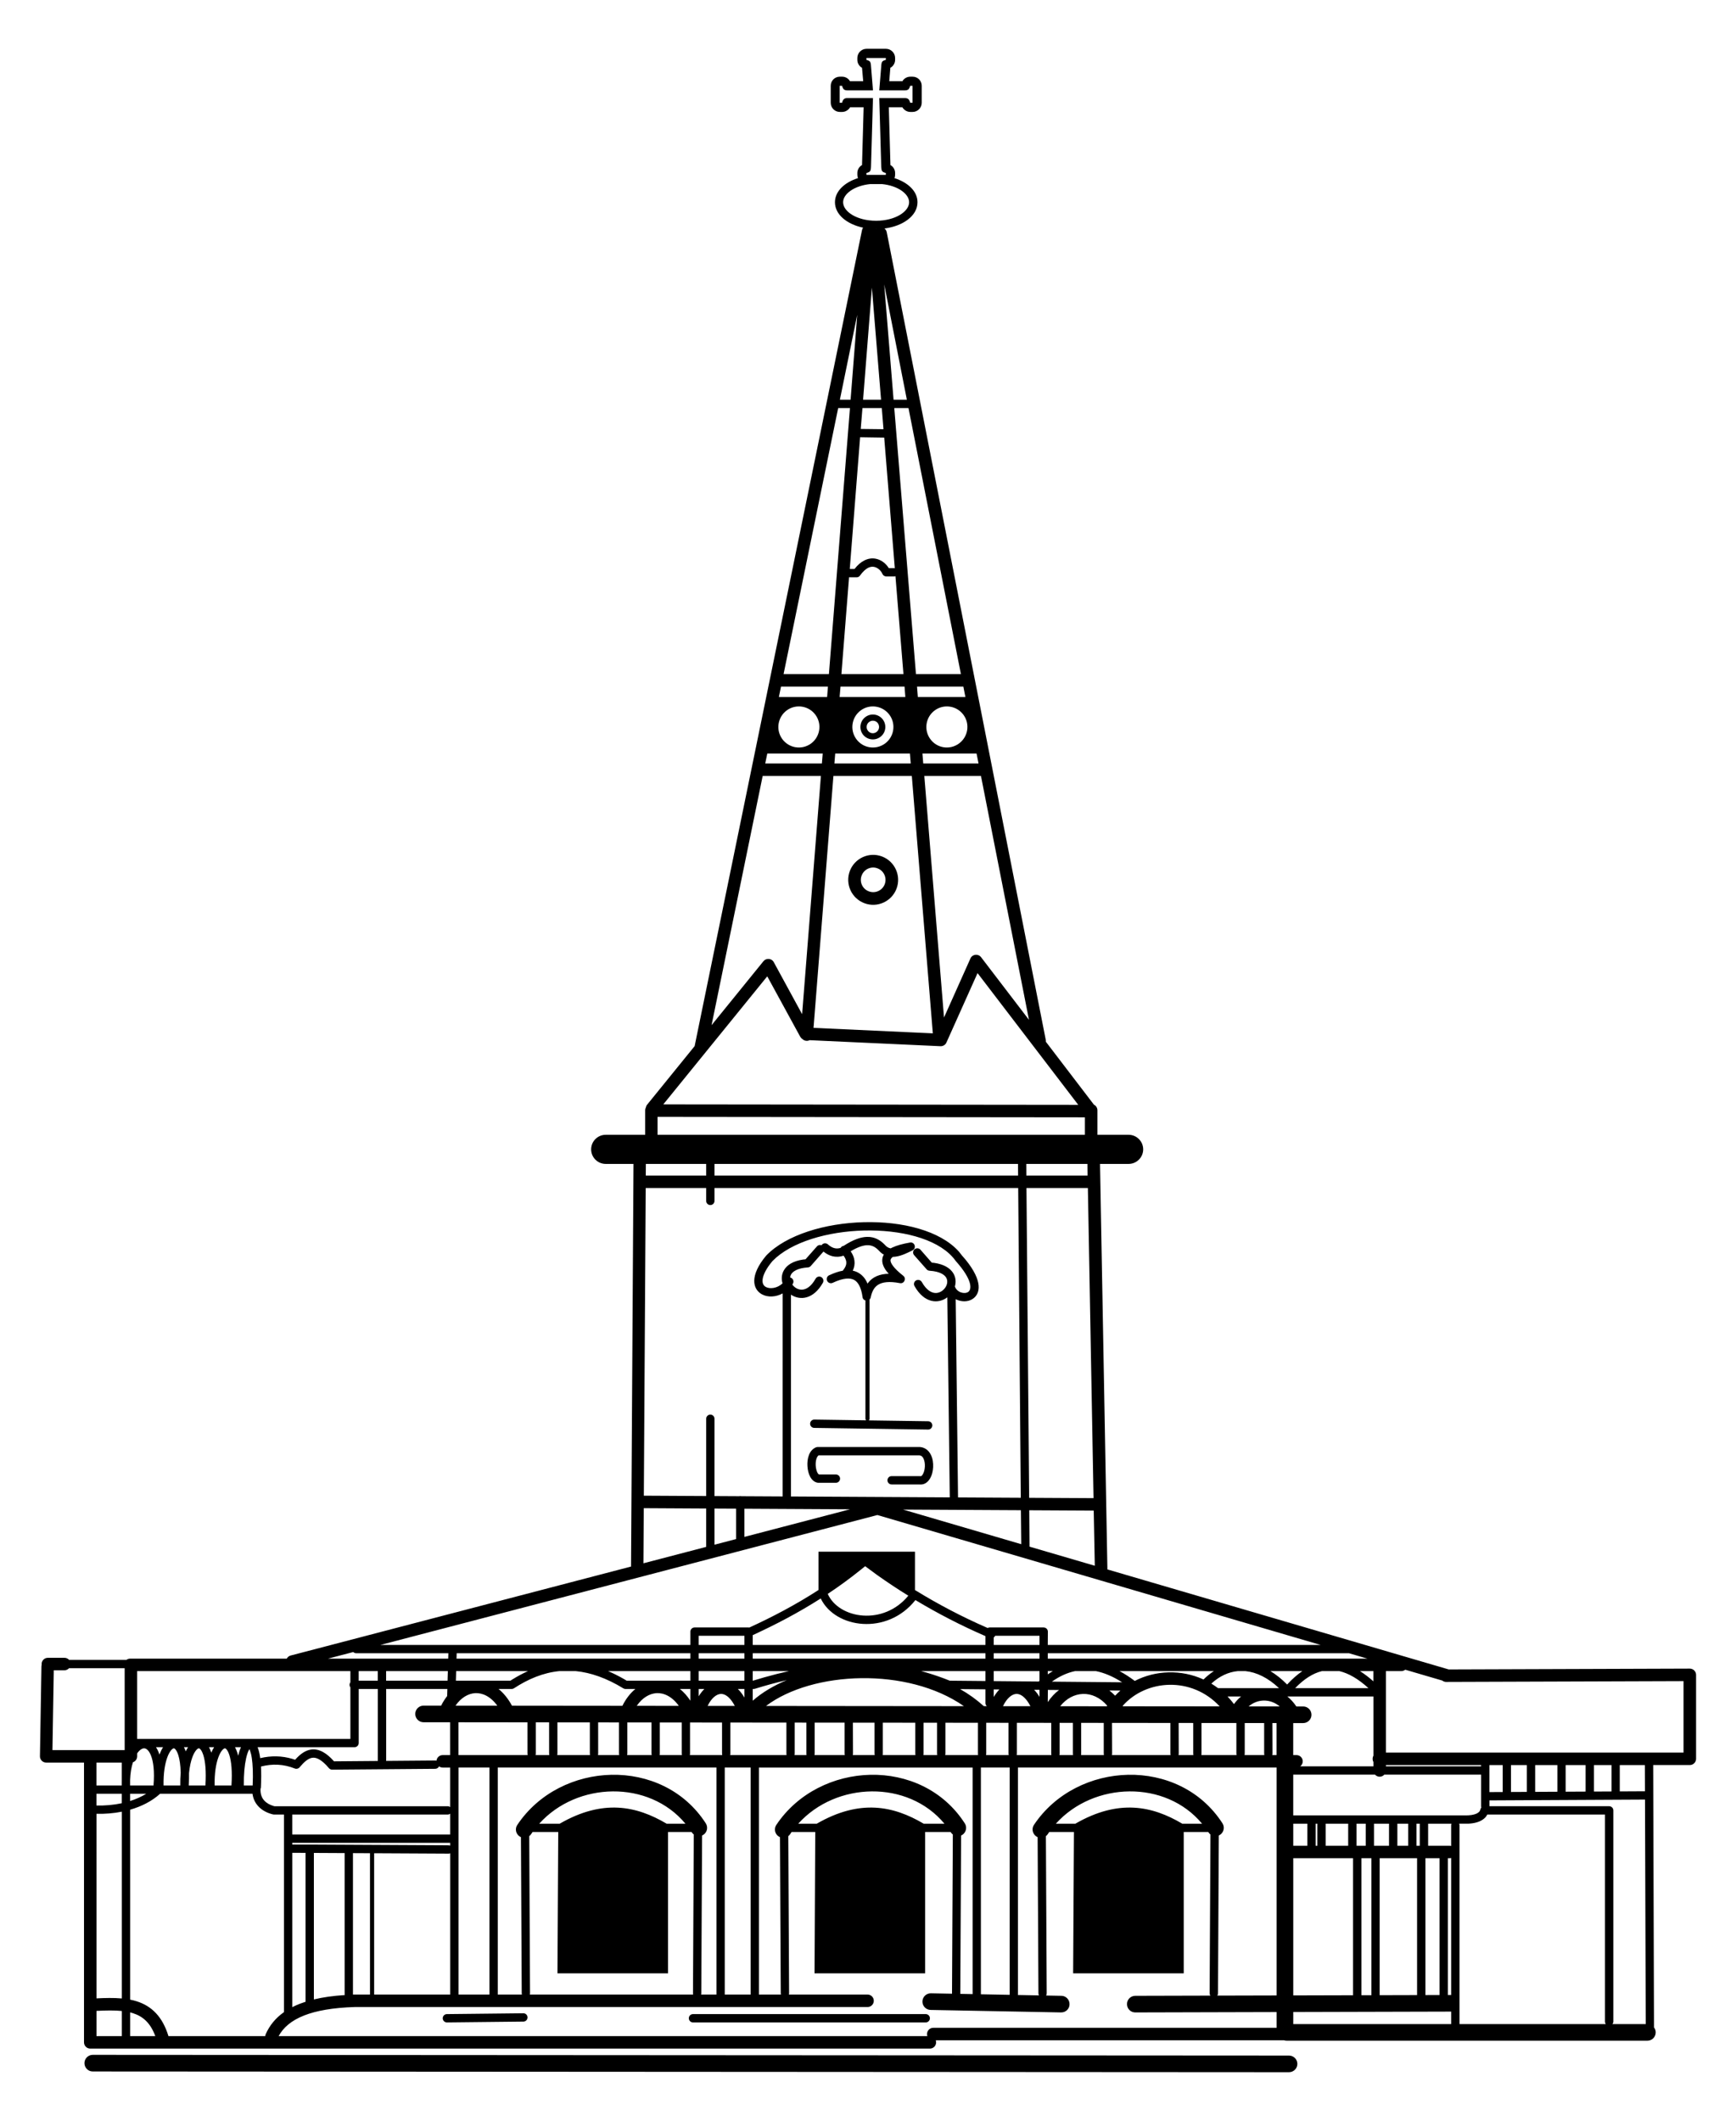 <?xml version="1.0" encoding="UTF-8"?>
<!DOCTYPE svg  PUBLIC '-//W3C//DTD SVG 1.1//EN'  'http://www.w3.org/Graphics/SVG/1.1/DTD/svg11.dtd'>
<svg enable-background="new 125.269 -54.274 1930.731 2358.549" version="1.1" viewBox="125.27 -54.274 1930.7 2358.5" xml:space="preserve" xmlns="http://www.w3.org/2000/svg">
<g transform="scale(1 -1)">
	<g transform="translate(0 -2250)">
		
			<path d="m1558.8 0-1330.4 0.808c-5.07 0-9.21 4.142-9.21 9.246s4.15 9.246 9.25 9.24l1330.4-0.808c5.1 0 9.3-4.142 9.3-9.246s-4.2-9.246-9.3-9.24h-0.04zm-1340.1 33.169v311.13h-42.07c-3.88 0-7 3.18-6.93 7.05l1.66 99.85c0.01 0.6 0.09 1.18 0.25 1.73-0.05 0.31-0.06 0.62-0.06 0.94 0 3.82 3.1 6.93 6.93 6.93h18.49c2.05 0 3.89-0.89 5.16-2.31h63.73c1.16 0.87 2.6 1.39 4.16 1.39h174.16c0.88 1.66 2.42 2.96 4.38 3.47l378.53 98.93 2.73 447.72h-30.93c-8.93 0-16.18 7.3-16.18 16.2 0 8.9 7.25 16.2 16.18 16.2h43.92v27.3c0 1.1 0.27 2.1 0.76 3.1 0.19 1.1 0.67 2.2 1.43 3.1l52.81 65.1 186.16 907.4c0.2 1 0.6 1.9 1.2 2.7-17.9 3.8-31.3 14.5-31.3 28.3 0 12.2 10.7 22.1 25.6 26.8-0.4 1.1-0.7 2.3-0.7 3.6v2.1c0 3.5 1.8 6.6 4.6 8.5l0.6 0.3 1.8 64.3h-15.1l-0.4-0.7c-1.9-2.7-5-4.5-8.4-4.5h-2.6c-5.6 0-10.1 4.6-10.1 10.2v18.9c0 5.6 4.5 10.1 10.1 10.1h2.6c3.4 0 6.5-1.7 8.3-4.4l0.4-0.6h14.7l-1.3 14.9-0.6 0.3c-2.8 1.9-4.6 5-4.6 8.5v2.1c0 5.6 4.6 10.2 10.2 10.2h21.6c5.6 0 10.2-4.6 10.2-10.2v-2.1c0-3.5-1.9-6.7-4.7-8.5l-0.6-0.3-1.2-14.9h14.7l0.3 0.6c1.9 2.7 5 4.4 8.4 4.4h2.6c5.6 0 10.1-4.5 10.1-10.1v-18.9c0-5.6-4.5-10.2-10.1-10.2h-2.6c-3.4 0-6.5 1.8-8.4 4.5l-0.4 0.7h-15.1l1.8-64.3 0.6-0.3c2.8-1.9 4.6-5 4.6-8.5v-2.1c0-1.3-0.3-2.5-0.7-3.6 15-4.8 25.6-14.6 25.6-26.8 0-15.2-16.3-26.6-36.7-29.2 1.2-1 2.2-2.5 2.5-4.2l176.9-898.3c0.1-0.6 0.1-1.3 0.1-1.9l53.4-69.9 3.8-5-3.2 4.2-0.6 0.8c2-1 3.4-2.8 3.8-5 0.1-0.4 0.1-0.8 0.1-1.2v-27.3h34.7c8.9 0 16.2-7.3 16.2-16.2s-7.3-16.2-16.2-16.2h-31.8l8.2-450.6v-0.32l379.6-111.22 268.1 0.92c3.8 0.02 7-3.1 7-6.93v-93.39c0-3.83-3.2-6.93-7-6.93h-40.7l0.9-291.99v0.285c1.2-1.554 1.9-3.477 1.9-5.56 0-5.104-4.1-9.247-9.2-9.247h-401.3c-1 0-2 0.161-2.9 0.463h-387.3c0.3-0.728 0.4-1.504 0.4-2.312 0-3.828-3.1-6.934-6.9-6.934h-933.84c-3.82 0-6.93 3.106-6.93 6.934l-1e-4 1e-3zm42.07 6.935v27.96c-8.19 0.857-17.52 0.647-28.2 0.123v-28.083h28.2zm12.46 25.476c-1.05 0.333-2.12 0.635-3.21 0.912v-26.388h27.97c-5.57 15.145-14.17 22.073-24.76 25.476zm147.63-23.128c4.18 9.425 10.72 17.642 20.2 24.33l0.01-0.388v220.12h-11.1c-0.37 0-0.74 0.05-1.09 0.13-5.77 1.4-11.97 4.19-16.53 9.24-3.27 3.6-5.52 8.17-6.29 13.75h-102.73c-9.16-8.33-20.74-14.13-33.31-17.74v-211.21c2.55-0.504 5.05-1.126 7.45-1.897 16.22-5.202 28.46-16.735 35.15-38.679h107.65c0.06 0.789 0.24 1.578 0.59 2.348v-4e-3zm735.41-0.037c0 3.822 3.1 6.935 6.9 6.935h381.9v17.518l-157.2-0.413c-5.1-0.018-9.2 4.118-9.2 9.222-0.1 5.097 4.1 9.252 9.2 9.264l83.5 0.216c-0.5 0.74-0.8 1.627-0.8 2.583l0.9 176.6c-0.8 0.64-1.6 1.42-2.2 2.37-0.1 0.13-0.1 0.26-0.2 0.39h-27.3v-157.19h-123l0.9 157.19h-27.5c-0.5-0.79-1.1-1.58-1.6-2.37-0.6-0.88-1.3-1.63-2.1-2.23l0.9-174.76c0-0.912-0.2-1.763-0.7-2.478l17.1-0.321c5.1-0.098 9.1-4.315 9-9.418 0-5.104-4.3-9.166-9.4-9.068l-145.1 2.774c-5.1 0.099-9.2 4.315-9.1 9.419s4.3 9.166 9.4 9.067l23.5-0.456v0.481l0.9 176.6c-0.9 0.64-1.6 1.42-2.2 2.37l-0.3 0.39h-28.3v-157.19h-123l0.8 157.19h-26.3c-0.6-0.79-1.1-1.58-1.6-2.37-0.6-0.88-1.3-1.63-2.1-2.23l0.9-174.76c0-0.493-0.1-0.968-0.3-1.406h87.6c3.8 0 6.9-3.112 6.9-6.934 0-3.828-3.1-6.935-6.9-6.935h-570.5c-24.46-0.758-42.52-4.111-55.77-9.24-14.95-5.8-23.68-13.832-28.75-23.121h721.52c-0.3 0.721-0.4 1.498-0.4 2.311zm582.9 11.096v13.912c-0.2-0.031-0.6-0.043-0.9-0.043l-174.7-0.462v-13.407h175.6zm171.1 2.774v230.22l-130.9 0.01c-0.5-1.09-1.2-2.11-2-3.03-1.7-1.87-3.9-3.31-6.2-4.38-4.7-2.12-10.7-2.97-17.2-2.76h-5.9c0.3-0.56 0.4-1.19 0.4-1.85v-220.98l162.7 1e-3c-0.6 0.77-0.9 1.732-0.9 2.774v-5e-3zm45.3-2.774-0.8 249.64-173-0.9v-6.49h133.1c2.6 0 4.7-2.08 4.7-4.62v-234.86c0-1.037-0.4-1.999-1-2.769h37v-1e-3zm-1337.9 6.416c-0.03 2.552 2.02 4.648 4.57 4.673l85.06 0.924c2.55 0.031 4.65-2.015 4.67-4.567 0.04-2.552-2.01-4.648-4.56-4.672l-85.07-0.925c-2.55-0.031-4.65 2.016-4.67 4.567zm273.68 0.056c0 2.546 2.08 4.623 4.63 4.623h258.89c2.5 0 4.6-2.077 4.6-4.623 0-2.552-2.1-4.623-4.6-4.623h-258.89c-2.55 0-4.63 2.071-4.63 4.623zm-432.46 16.168c2.02 0.783 4.14 1.529 6.33 2.226-0.07 0.332-0.11 0.671-0.11 1.023v163.66c0 0.27 0.02 0.55 0.07 0.82l-14.87 0.08v-171.63c2.68 1.368 5.54 2.638 8.58 3.821zm15.46 4.204v0.567-0.567zm34.33 5.418c-0.08 0.327-0.11 0.672-0.11 1.024l-0.01 156.86-34.27 0.18c0.04-0.26 0.06-0.52 0.06-0.78v-162.14c9.89 2.382 21.26 4.027 34.33 4.853v3e-3zm-247.91-3.79v207.69c-9.26-1.83-18.84-2.58-28.21-2.36l0.01-205.56-0.01 0.331c9.56 0.469 19.16 0.728 28.21-0.098v-3e-3zm1218.3 3.193h-1.8l67.8 0.172v253.4h-287.7v-251.95c0-0.324 0-0.638-0.1-0.94l23.5-0.45c-0.4 0.672-0.6 1.455-0.6 2.287l-0.9 173.66c-0.5 0.22-1 0.5-1.5 0.82-4.2 2.84-5.4 8.58-2.6 12.82 47.9 71.64 161.6 76.37 209.7 1.72 2.7-4.29 1.5-10.01-2.8-12.78-0.4-0.28-0.9-0.52-1.3-0.73l-0.9-175.51c0-0.934-0.3-1.803-0.8-2.524v5e-3zm-196.6 0.203-1.7 0.031 1.7-0.031zm281.1 0.018 66.5 0.179v152.39h-66.5v-152.57 1e-3zm75.8 0.204 11.1 0.031v152.34h-11.1v-152.37zm20.3 0.055 41.6 0.111v152.2h-41.6v-152.31zm50.9 0.136 15.7 0.037v152.14h-15.7v-152.18 3e-3zm28.6 0.025v152.4c-0.6-0.16-1.2-0.25-1.8-0.25h-1.8v-152.12l2.7 0.016c0.3 0 0.6-0.019 0.9-0.049v3e-3zm-490.7 0.215-0.3 7e-3v252.71h-32v-252.1l32.3-0.617v-3e-3zm-711.7 0.302-0.01 157.18-18.95 0.1v-156.81c0-0.164-0.01-0.318-0.02-0.466h18.98v-4e-3zm89.22 0v157.11c-0.57-0.25-1.21-0.39-1.87-0.38l-82.74 0.43 0.01-157.16 84.6 4e-3v-4e-3zm43.62 0.469v251.95h-34.37v-252.42l34.39 4e-3c-0.01 0.148-0.02 0.309-0.02 0.469v-3e-3zm35.9 0.894-0.88 173.66c-0.51 0.22-1.01 0.5-1.49 0.82-4.25 2.84-5.39 8.58-2.54 12.82 47.89 71.64 161.55 76.37 209.62 1.72 2.77-4.29 1.53-10.01-2.76-12.78-0.45-0.28-0.9-0.52-1.36-0.73l-0.88-175.51c-0.01-0.484-0.08-0.94-0.22-1.366h17.09c-0.01 0.148-0.02 0.309-0.02 0.469v251.95h-243.21v-251.95c0-0.157-0.01-0.318-0.02-0.466h26.88c-0.14 0.426-0.21 0.882-0.21 1.363zm190.47 0.043 0.88 176.6c-0.84 0.64-1.58 1.42-2.19 2.37-0.08 0.13-0.17 0.26-0.25 0.39h-26.18v-157.19h-122.97l0.87 157.19h-28.55c-0.56-0.79-1.1-1.58-1.63-2.37-0.59-0.88-1.3-1.63-2.09-2.23l0.88-174.76c0-0.493-0.08-0.968-0.21-1.406h181.64c-0.13 0.438-0.21 0.913-0.2 1.406zm64.1-0.937v251.95h-28.76v-251.95c0-0.157-0.01-0.318-0.03-0.466h28.81c-0.01 0.148-0.02 0.309-0.02 0.469v-3e-3zm33.51 0.894-0.88 173.66c-0.51 0.22-1.02 0.5-1.49 0.82-4.25 2.84-5.39 8.58-2.55 12.82 47.9 71.64 161.6 76.37 209.6 1.72 2.8-4.29 1.5-10.01-2.7-12.78-0.5-0.28-0.9-0.52-1.4-0.73l-0.9-175.51v-0.614l13.7-0.258v251.92h-237.64v-251.95c0-0.157-0.02-0.318-0.03-0.466h24.5c-0.14 0.426-0.21 0.882-0.21 1.363v5e-3zm190.98-0.444-0.5 6e-3 0.5-6e-3zm554.6 164.33v22.91c0 0.66 0.2 1.29 0.4 1.85h-26v-24.5h23.8c0.6 0 1.2-0.09 1.8-0.26zm-159.9 0.26v24.5h-15.7v-24.5h15.7zm11.1 0v24.5h-1.9v-24.5h1.9zm34.3 0v24.5h-25v-24.5h25zm19.5 0v24.5h-10.2v-24.5h10.2zm25.9 0v24.5h-16.7v-24.5h16.7zm21.3 0v24.5h-12v-24.5h12zm12.9 0v24.5h-3.7v-24.5h3.7zm-1078.3 0.07v3.17h-175.67l-0.01-1.88 173.85-0.9c0.65-0.01 1.27-0.15 1.83-0.39zm0 12.41v23.12c-0.78-0.58-1.74-0.93-2.77-0.93h-172.9v-22.19h175.67zm121.78 12.02c47.92 27.62 85.26 19.92 118.92 0h20.91c-40.67 48.91-120.45 46.86-162.61 0h22.78zm285.9 0c47.9 27.62 85.2 19.92 118.9 0h23.1c-40.7 48.91-120.4 46.86-162.6 0h20.6zm287.6 0c47.9 27.62 85.3 19.92 118.9 0h22c-40.6 48.91-120.4 46.86-162.6 0h21.7zm446.1 11.18c1.4 0.66 2.4 1.4 3.1 2.14 0.6 0.72 1 1.51 1.2 2.4 0.1 0.48 0.3 0.92 0.4 1.23 0.3 0.4 0.5 0.67 0.7 0.93-0.2 0.48-0.3 1-0.3 1.54v35.13h-107.6c-1.3-1.42-3.1-2.31-5.2-2.31-2 0-3.9 0.89-5.1 2.31h-91v-45.3h190.5c5.9-0.19 10.3 0.6 13.3 1.93zm-1141.4 7.31v43.92h-8.32c-1.54 0-2.96 0.5-4.1 1.34-0.72-1.6-2.32-2.71-4.18-2.72l-114.66-0.93c-1.38-0.01-2.68 0.59-3.57 1.64-4.32 5.14-8 8.21-11.1 9.89-3.01 1.64-5.44 1.97-7.5 1.66-4.41-0.64-8.79-4.35-14.1-10.63-1.28-1.52-3.39-2.05-5.24-1.31-12.52 5.01-25.01 5.47-37.65 2.21 0.36-6.49 0.36-14.18-0.08-23.11-0.04-0.63-0.19-1.21-0.44-1.75-0.26-6.03 1.56-10.1 4.16-12.96 2.55-2.83 6.15-4.79 10.13-5.99l1.23-0.33h192.65c1.03 1e-4 1.99-0.35 2.77-0.93zm-365.22 4.28v10.52h-28.2v-12.72l-0.01-0.35c9.54-0.24 19.12 0.59 28.21 2.55zm27.18 10.52h-17.93v-8.08c6.45 2.05 12.51 4.73 17.93 8.08zm1493.8 1.86 14.8 0.07v29.97h-14.8v-30.04zm24 0.12 17.6 0.09v29.83h-17.6v-29.92zm26.9 0.14 24.7 0.13v29.65h-24.7v-29.78zm33.9 0.17 22.2 0.12v29.49h-22.2v-29.61zm31.5 0.17 19.5 0.1v29.34h-19.5v-29.44zm28.7 0.15 28 0.15-0.1 29.14h-27.9v-29.29zm-1666 12.7 0.01-4.9v24.26h-28.2v-25.43h28.17c-0.05 2.07-0.04 4.1 0.02 6.07zm32.4 27.36c-2.27 5.65-5.28 8.12-8.01 7.83-1.89-0.2-4.59-1.71-7.27-5.57v-3.32c0-3.05-1.97-5.63-4.69-6.57-1.72-5.31-2.91-11.92-3.18-19.77l0.01-6.03h26.03c1.33 15.88-0.21 26.78-2.89 33.43zm33.13-19.34c-0.19 8.59-1.22 15.08-2.67 19.66-1.12 3.52-2.39 5.58-3.43 6.64-0.94 0.94-1.45 0.92-1.68 0.89-0.41-0.06-1.43-0.42-2.86-2.09-1.39-1.64-2.89-4.22-4.22-7.85-2.64-7.12-4.45-17.67-4.2-31.34h18.58c-0.08 5.03 0.09 9.73 0.48 14.09zm25.16 19.66c-1.12 3.52-2.39 5.58-3.43 6.64-0.94 0.94-1.46 0.92-1.69 0.89-0.4-0.06-1.42-0.42-2.85-2.09-1.39-1.64-2.89-4.22-4.23-7.85-1.67-4.51-3.01-10.4-3.7-17.57 0.08-4.21-0.03-8.8-0.34-13.77h18.57c1.05 15.91-0.17 26.96-2.33 33.75zm28.96 0c-1.12 3.52-2.39 5.58-3.44 6.64-0.93 0.94-1.45 0.92-1.68 0.89-0.4-0.06-1.42-0.42-2.85-2.09-1.39-1.64-2.89-4.22-4.23-7.85-2.63-7.12-4.45-17.67-4.19-31.34h18.72c1.05 15.91-0.17 26.96-2.33 33.75zm24.97-3.33c-0.55 3.67-1.26 6.41-1.99 8.34-0.19 0.5-0.38 0.93-0.54 1.28l-0.16 0.31-0.29-0.46c-0.21-0.37-0.45-0.81-0.7-1.35-0.94-2-1.87-4.83-2.69-8.53-1.61-7.22-2.66-17.32-2.49-30.01h9.8c0.6 13.33 0.13 23.36-0.94 30.42zm1247.4-9.15v4.86c-0.6 1.02-0.9 2.2-0.9 3.46 0 1.25 0.3 2.43 0.9 3.45v-2.52 68.42h-95.7c3.6-2.97 7-6.66 10-11.1h7.6c5.1 0 9.2-4.15 9.2-9.26 0-5.1-4.1-9.24-9.3-9.23l-11 0.01v-35.61h3.7c3.8 0 6.9-3.11 6.9-6.93 0-2.27-1.1-4.29-2.8-5.55h81.4zm119.7 0v1.39h-105.8v-1.39h105.8zm-1275.7 5.55 48.76 0.4v80.04h-21.26v-60.1c0-2.55-2.08-4.62-4.63-4.62h-107.81c1.22-3.04 2.06-6.73 2.67-10.73 0.07-0.48 0.14-0.97 0.2-1.46 12.02 2.84 24.12 2.76 36.22-0.93l2.61-0.86 1.92 2.06c4.33 4.44 9.5 8.37 15.75 9.29 4.3 0.63 8.74-0.23 13.27-2.69 3.89-2.12 7.85-5.43 11.96-10.01l0.34-0.39zm58.01 0.47 54.51 0.45c0.5 0 0.99-0.08 1.46-0.23 0.35 3.5 3.31 6.24 6.9 6.24h8.32l-0.01 36.49h-0.01l-29.57 0.03c-5.11 0-9.24 4.15-9.24 9.26 0 5.1 4.15 9.24 9.26 9.23l19.53-0.02c1.94 3.92 4.19 7.49 6.7 10.67l0.22 7.85h-68.07v-79.97zm-161.45 15.25h-6.64c0.97-1.77 1.8-3.78 2.51-5.98 0.35-1.12 0.68-2.3 0.98-3.57 0.81 3.43 1.83 6.74 3.15 9.55zm318.63-7.4-0.01 35.02-76.74 0.08 0.01-36.49h76.95c-0.14 0.43-0.21 0.9-0.21 1.39zm24.05 0-0.01 35-14.8 0.01 0.01-35.01c0-0.49-0.08-0.96-0.22-1.39h15.23c-0.13 0.43-0.21 0.9-0.21 1.39zm45.31 0-0.01 34.96h-0.02l-36.04 0.03 0.01-34.99c0-0.49-0.08-0.96-0.22-1.39h36.49c-0.14 0.43-0.21 0.9-0.21 1.39zm32.41 0-0.01 34.93-23.17 0.02 0.02-34.95c0-0.49-0.08-0.96-0.22-1.39h23.59c-0.14 0.43-0.21 0.9-0.21 1.39zm36.16 0-0.01 34.89h-0.01l-26.9 0.03 0.01-34.92c0-0.49-0.08-0.96-0.22-1.39h27.34c-0.13 0.43-0.21 0.9-0.21 1.39zm33.6 0-0.01 34.86h-0.01l-24.34 0.02 0.01-34.88c0-0.49-0.08-0.96-0.21-1.39h24.77c-0.13 0.43-0.21 0.9-0.21 1.39zm44.85 0-0.01 34.82-35.6 0.03 0.01-34.85c0-0.49-0.08-0.96-0.21-1.39h36.02c-0.13 0.43-0.21 0.9-0.21 1.39zm71.58 0v34.75l-62.34 0.06 0.01-34.81c0-0.49-0.08-0.96-0.22-1.39h62.78c-0.2 0.43-0.23 0.9-0.23 1.39zm22.23 0v34.73l-13 0.01v-34.74c0-0.49-0.1-0.96-0.2-1.39h13.4c-0.2 0.43-0.2 0.9-0.2 1.39zm42.5 0v34.69l-33.3 0.03v-34.72c0-0.49-0.1-0.96-0.2-1.39h33.7c-0.1 0.43-0.2 0.9-0.2 1.39zm33.3 0v34.66l-24.1 0.02 0.1-34.68c0-0.49-0.1-0.96-0.3-1.39h24.5c-0.1 0.43-0.2 0.9-0.2 1.39zm45.3 0v34.62l-36.1 0.03v-34.65c0-0.49 0-0.96-0.2-1.39h36.5c-0.1 0.43-0.2 0.9-0.2 1.39zm24.2 0v34.59l-15 0.02v-34.61c0-0.49-0.1-0.96-0.2-1.39h15.4c-0.1 0.43-0.2 0.9-0.2 1.39zm45.5 0v34.55h-0.1l-36.1 0.04v-34.59c0-0.49-0.1-0.96-0.2-1.39h36.6c-0.2 0.43-0.2 0.9-0.2 1.39zm34 0v34.52l-24.8 0.02v-34.54c0-0.49-0.1-0.96-0.2-1.39h25.3c-0.2 0.44-0.3 0.9-0.3 1.39zm47.5 0v34.47l-38.2 0.04v-34.51c0-0.49-0.1-0.96-0.2-1.39h38.6c-0.1 0.43-0.2 0.9-0.2 1.39zm24.1 0v34.45l-14.8 0.01v-34.46c0-0.49-0.1-0.96-0.2-1.39h15.2c-0.1 0.43-0.2 0.9-0.2 1.39zm34.3 0v34.42l-25.1 0.02v-34.44c0-0.49 0-0.96-0.2-1.39h25.5c-0.1 0.43-0.2 0.9-0.2 1.39zm74.1 0v34.35l-64.9 0.06 0.1-34.41c0-0.49-0.1-0.96-0.3-1.39h65.3c-0.1 0.43-0.2 0.9-0.2 1.39zm25.4 0v34.32l-16.2 0.02 0.1-34.34c0-0.49-0.1-0.96-0.3-1.39h16.6c-0.1 0.43-0.2 0.9-0.2 1.39zm48 0v34.28l-38.8 0.03v-34.31c0-0.49 0-0.96-0.2-1.39h39.3c-0.2 0.43-0.3 0.9-0.3 1.39zm30.9 0v34.25l-21.6 0.02v-34.27c0-0.49-0.1-0.96-0.2-1.39h22c-0.1 0.43-0.2 0.9-0.2 1.39zm13.8-1.39v35.62l-4.6 0.01 0.1-34.24c0-0.49-0.1-0.96-0.3-1.39h4.8zm-1242.3 0.79c1.07 2.89 2.38 5.63 3.91 8h-7.85c1.1-1.66 2.08-3.54 2.93-5.66 0.33-0.82 0.64-1.67 0.93-2.56 0.03 0.07 0.05 0.15 0.08 0.22zm60.7 8h-5.69c0.96-1.77 1.8-3.78 2.5-5.98 0.01-0.03 0.02-0.07 0.03-0.1 0.9 2.18 1.96 4.24 3.16 6.08zm1634.2-6.01v79.49l-264-0.9c-1.6-0.01-3.1 0.55-4.3 1.51l4-1.17-45.2 13.24c-1.2-0.98-2.8-1.56-4.4-1.56h-17.1v-90.61h331zm-1663.2 6.01h-4.57c0.77-1.4 1.45-2.95 2.05-4.62 0.75 1.64 1.59 3.19 2.52 4.62zm-70.48-3.24-0.01 91.07h-61.87c-1.27-1.42-3.11-2.31-5.16-2.31h-11.82l-1.47-88.76h80.33zm251.03 12.48-0.01 57.33c-0.58 0.77-0.92 1.73-0.92 2.77s0.34 2 0.92 2.77l0.01-0.54v13.03h-237.16v-75.36h237.16zm1033.5 36.07 0.1 0.01c-10.9 9.08-24.9 8.37-34.6 0.03l34.5-0.04zm-66.7 0.07c-31.1 33.53-81.8 30.27-107.9 0.57 0.1-0.16 0.2-0.32 0.3-0.47l107.5-0.1h0.1zm-125.1 0.79c-15.9 18.46-38.8 16.53-52.3-0.63l51.9-0.05c0.2 0.23 0.3 0.46 0.4 0.68zm-92.3 9.09c-3.5 3.28-6.6 4.16-9.2 3.95-4.3-0.37-10-4.29-14.4-13.61l30.5-0.03c-2.2 4.36-4.6 7.52-6.9 9.69zm-43.1-6.26v15.34l-28.2 0.26c9.5-5.38 18.2-11.62 26.1-18.74l0.3-0.24h3.3c-0.9 0.84-1.5 2.04-1.5 3.38zm-24-3.36c-62.6 43.7-168.4 39.19-220.05 0.21l219.95-0.21h0.1zm-261.52 9.62c-3.5 3.28-6.65 4.16-9.22 3.95-4.29-0.36-9.84-4.2-14.28-13.3l30.25-0.02c-2.19 4.18-4.5 7.25-6.75 9.37zm-80.47 4.83c-7.54-0.49-15.6-5-21.82-14.1l46.75-0.04h0.03c-7.77 10.78-16.98 14.65-24.96 14.14zm-23.39 4.63h-10.9c-0.86 0-1.69 0.23-2.42 0.68-18.88 11.54-36.41 17.57-52.91 19.2h-18.37c-17.84-1.78-34.51-8.69-50.44-19.13-0.76-0.49-1.64-0.75-2.54-0.75h-14.55c5.63-4.59 10.72-10.82 14.93-18.59l122.79-0.12c3.77 7.65 8.69 14 14.41 18.71zm-153.54-18.58 0.02 0.01c-7.74 10.63-16.88 14.44-24.83 13.94-7.48-0.48-15.48-4.93-21.68-13.91l46.49-0.04zm827.22 10.26h-15.1c2.5-2.63 4.9-5.45 7.2-8.47 2.3 3.25 5 6.08 7.9 8.47zm-214.9-7.65-0.1 1.38 0.1-1.38zm12.4 14.83h0.2l-12.6 0.12-0.1-13.57c3.6 5.4 7.8 9.9 12.5 13.45zm-409.96-11.91v13.05h-11.62c4.23-3.44 8.14-7.81 11.62-13.05zm107.16 22.91c-11.84-2.75-23.68-6-35.53-9.66-0.45-0.13-0.91-0.2-1.37-0.2h-0.92l-0.01-13.02c10.51 9.2 23.39 16.85 37.83 22.88zm-97.92-20.27v2.3-2.3zm50.85 0.86v9.55h-7.29c2.65-2.62 5.08-5.81 7.29-9.55zm283.57 9.02h0.2l-6.5 0.07v-8.43c1.9 3.18 4 5.99 6.3 8.36zm44.6-8.23v7.82l-6 0.06c2.2-2.25 4.2-4.88 6-7.88zm-379.02 0.65v0.01-0.01zm6.28 8.11h-6.28v-8.1c1.88 3.09 3.99 5.81 6.28 8.1zm-286.08-7.89v0.06-0.06zm748.82 6.12 0.7-0.01-13 0.12c2.2-1.71 4.3-3.65 6.4-5.81 1.8 2.01 3.8 3.91 5.9 5.7zm139 21.65h-8.5c-10.2-0.96-20.2-5.44-29.4-13.88 2.5-1.54 5-3.24 7.5-5.08h67.8c-12.2 11.52-25.1 17.77-37.4 18.96zm104.5 0h-19.4c-10.1-2.46-20-8.82-29.8-18.96h81.6c-11.7 10.61-22.4 16.61-32.4 18.96zm-41.2 0h-35.5c6.4-3.87 12.7-8.87 18.6-14.92 5.4 5.91 11.1 10.93 16.9 14.92zm-229.5 0h-23.3c-8.8-1.85-17.4-5.8-25.7-11.71l76.7-0.71 1.4-0.01c-10.3 6.58-20 10.59-29.1 12.43zm-62.9-11.58-0.7 0.01c0.2 0.26 0.5 0.5 0.7 0.72 0 0.02 0.1 0.04 0.1 0.06v-0.01 10.8h-50.9v-11.11l50.8-0.47zm371.4 0.21v11.37h-14.9c4.9-3.1 9.9-6.88 14.9-11.36v-0.01zm-431.4 0.35v11.02h-71.5c8.6-2.28 17.1-5.02 25.7-8.26l6.1-2.39 39.7-0.37zm166 0.09c23.1 11.91 51.6 13.02 76.5 1.61 3.7 3.63 7.5 6.74 11.5 9.32h-104.9c5.5-2.92 11-6.46 16.6-10.65 0.1-0.09 0.2-0.18 0.3-0.28zm-841.82 0.3v10.63h-21.26v-10.63h21.26zm77.59 0 0.31 10.63h-68.65v-10.63h68.34zm69.92 0 2.4 1.52c5.6 3.47 11.3 6.52 17.11 9.11h-79.87l-0.31-10.63h60.67zm200.15 0v10.63h-91.55c5.6-2.37 11.3-5.2 17.11-8.52l3.57-2.11h70.87zm60.09 0v10.63h-50.85v-10.63h50.85zm9.52 0 12.97 3.82c8.98 2.53 17.98 4.81 26.98 6.81h-40.22v-10.63h0.27zm333.45 10.63h-5.6v-3.6c1.9 1.28 3.7 2.48 5.6 3.6zm-672.42 13.87 0.18 6.01h-102.52c-1.27 0-2.42 0.51-3.25 1.33l-28.13-7.34h133.72zm269.36 0v6.01h-259.93l-0.18-6.01h260.11zm60.09 0v6.01h-50.85v-6.01h50.85zm268.07 0v6.01h-258.82v-6.01h258.82zm60.1 0v6.01h-50.9v-6.01h50.9zm364.7 0-20.5 6.01h-335v-6.01h355.5zm-752.96 15.25v14.8c0 2.54 2.07 4.62 4.62 4.62h60.1c0.29 0 0.57-0.03 0.85-0.08 26 11.92 51.69 25.42 76.89 41.72v42.62h107.3v-42.65c25.4-15.61 52.2-29.74 80.8-42.19 0.6 0.37 1.4 0.58 2.2 0.58h60.1c2.6 0 4.7-2.08 4.7-4.62l-0.1-14.8h303.4l-492.9 144.44-552.67-144.44h344.71zm60.09 0v10.17h-50.85v-10.17h50.85zm268.07 0v9.79c-27.4 11.89-53.3 25.32-77.9 40.09-31.4-39.71-89.3-31.57-105.3 1.78-24.9-15.87-50.14-29.09-75.62-40.76v-10.9h258.82zm60.1 0v10.17h-49.3c-0.4-0.78-0.9-1.43-1.6-1.89v-8.28h50.9zm-145.9 54.74c-12 7.4-23.6 15.13-34.9 23.15l-13.1 9.65-5.2-4.19c-12-9.64-24.1-18.46-36.4-26.59 6-13.6 21.4-22.92 39.4-24.11 17.3-1.14 36.4 5.28 50.2 22.09zm207.4 33.3-1.2 61.32-71.7 0.39 0.3-40.46 72.6-21.25zm-501.99 2.74 69.79 18.24v42.67l-69.42 0.39-0.37-61.3zm79.03 20.66 24.04 6.28v33.8l-24.04 0.13v-40.21zm341.16 0.57-0.4 37.79-131 0.71 131.4-38.5zm-307.87 8.12 117.47 30.7-117.47 0.64v-31.34zm388.27 43.09-6.3 344.86h-68.3l3-344.47 71.6-0.39zm-80.9 0.44-2.9 344.42h-337.75v-14.33c0-2.56-2.08-4.63-4.63-4.63s-4.62 2.07-4.62 4.63v14.33h-67.25l-2.09-342.14 69.34-0.38v85.94c0 2.54 2.07 4.62 4.62 4.62s4.63-2.08 4.63-4.62l-0.01-85.99 28.31-0.16-0.79 0.01c0.36 0.09 0.75 0.15 1.15 0.15 0.41 0 0.81-0.06 1.19-0.16l45.96-0.25 0.01 225.76c-7.68-4.13-16.65-4.59-23.25-0.89-10.03 5.63-13.89 20.49 4.9 42.94l0.24 0.26c44.74 46.04 172.44 51.01 214.14 4.16l3.4-4.33 4.2-4.86c19.2-23.72 16.3-37.56 7.8-43.3-5.3-3.63-12.9-3.56-19-0.38l2.6-220.42 69.8-0.38zm-79 0.43-2.7 222.44c-9.9-7.5-25.6-6.89-36.5 12.48-1.3 2.22-0.5 5.04 1.7 6.3 2.3 1.25 5.1 0.47 6.4-1.76 5.2-9.24 10.8-11.97 14.9-12.2 4.3-0.24 8.5 2.14 11.1 5.83 2.6 3.7 3 7.89 1.2 11.09-1.8 3.22-6.8 7.03-18.6 7.82-1.3 0.08-2.4 0.64-3.2 1.55l-13.9 15.72c-1.7 1.91-1.5 4.84 0.4 6.53 1.9 1.68 4.9 1.5 6.6-0.41l12.6-14.38 2.8-0.29c10.7-1.55 17.8-5.78 21.4-11.97 2.6-4.64 2.8-9.69 1.5-14.26 2.3-6.73 10.7-8.8 14.8-6.08 3.7 2.55 5.7 12.48-13.8 34.37l-0.3 0.38c-32 44.64-152.8 43.83-199.44 3.5l-4.15-3.91-2.61-3.27c-5.81-7.68-8.04-13.54-8.38-17.6-0.36-4.29 1.33-6.64 3.62-7.93 4.41-2.47 12.62-1.61 18.59 3.98-1.39 4.63-1.22 9.79 1.47 14.52 3.5 6.18 10.7 10.42 21.3 11.97l2.8 0.29 12.7 14.38c1.3 1.48 3.4 1.92 5.1 1.26 0.1 0.19 0.3 0.38 0.4 0.57 1.7 1.92 4.6 2.12 6.6 0.44 4-3.53 7.9-5.29 12.7-4.33l1.5 0.41c0.2 0.36 0.5 0.69 0.8 1 0.7 0.71 1.7 1.13 2.6 1.24l-0.8-0.53 1.3 0.85c10 6.44 18.3 9.47 25.5 9.64 8.6 0.21 14.7-3.61 19.7-8.7 2-2.42 4.2-3.65 6.6-4.08l1.9 0.98c4.9 2.29 11.4 4.1 19.6 5.52 5.2 0.89 7.5-6.33 2.8-8.69-5.7-2.87-12.2-6.06-18.6-6.98-0.8-0.13-1.7-0.21-2.5-0.25l-0.8 0.02-0.2-0.18c-1.8-1.4-2.2-2.57-2.4-3.36-0.3-3.09 3.2-8.9 14.2-17.55 3.8-2.98 1-9.08-3.7-8.17-12.2 2.34-19.6 1.07-24.1-1.68-4.4-2.67-7-7.33-8.4-14.13-0.2-1.02-0.7-1.83-1.3-2.41v-132.57c0-0.74-0.4-1.39-0.9-1.82l66.1-0.96c2.6-0.04 4.6-2.14 4.6-4.69-0.1-2.55-2.1-4.59-4.7-4.55l-126.7 1.85c-2.5 0.03-4.6 2.14-4.5 4.68 0 2.55 2.1 4.59 4.7 4.56l57.6-0.85c-0.5 0.43-0.8 1.06-0.8 1.78v131.51c-1.6 0.47-3 1.74-3.2 3.79-1.5 10.79-4.9 16.64-9.3 19.07-4.5 2.43-11.9 2.45-23.9-3.22-2.3-1.09-5.1-0.1-6.2 2.21s-0.1 5.07 2.2 6.15c5.5 2.57 10.6 4.32 15.3 5.14 0.2 0.33 0.4 0.65 0.6 0.95 2.7 3.4 3.5 6.34 3.2 9.03-0.3 2.01-1.2 4.25-3 6.72-9.2-3.02-16.5-0.15-22.4 4.58-0.1-0.13-0.2-0.26-0.3-0.38l-13.8-15.71c-0.8-0.91-2-1.48-3.2-1.56-11.8-0.78-16.8-4.59-18.7-7.81-0.6-1.04-0.9-2.18-1-3.38 0.5-0.1 1-0.3 1.4-0.57 2.2-1.32 2.9-4.17 1.6-6.35-0.2-0.34-0.4-0.68-0.6-1 2.6-3.57 6.7-5.86 11-5.62 4.1 0.23 9.7 2.96 14.9 12.2 1.3 2.23 4.1 3.01 6.3 1.76 2.2-1.26 3-4.08 1.8-6.3-10.6-18.67-25.5-19.89-35.5-13.25v-224.41l176.6-0.96zm-33 14.3-0.5 0.06h-31.2c-2.6 0-4.6 2.08-4.6 4.63 0 2.54 2 4.62 4.6 4.62h31.4c0.3 0 0.5-0.03 0.8-0.06 0.9-0.15 1.8 0.83 2.4 1.9 1.3 1.99 2.2 5.14 2.4 8.66s-0.4 6.83-1.6 9.18c-0.8 1.63-1.8 2.65-3.1 3.14l-1.3 0.29h-112.1l-0.3-0.16c-1.8-1.5-3.3-5.6-3-11.21 0.2-3.01 0.9-5.77 1.8-7.69 0.8-1.54 1.5-2.04 1.8-2.2h18.8c2.6 0 4.7-2.08 4.7-4.62 0-2.56-2.1-4.63-4.7-4.63h-19.4c-0.2 0-0.4 0.01-0.7 0.05-7.7 1.16-11.1 10.55-11.5 18.56-0.5 7.79 1.7 17.72 9.6 20.83 0.6 0.21 1.1 0.32 1.7 0.32h113.7l0.5-0.02c5.7-0.59 9.6-4.21 11.7-8.5 2.2-4.17 2.8-9.2 2.6-13.82-0.2-4.61-1.4-9.38-3.7-13.04-2.2-3.6-5.9-6.64-10.8-6.29zm-58.5 223.38 0.4 0.52c1.8 2.41 4 4.52 6.8 6.22 3.7 2.22 8 3.58 13.1 4.05l3.3 0.16-2.4 2.85c-3.3 4.38-5.3 8.95-4.7 13.59 0.1 1.28 0.5 2.48 1 3.61l0.7 1.26-1.6 0.89c-0.7 0.53-1.5 1.12-2.2 1.78l-2 2.05c-3.6 3.7-7.4 5.86-12.7 5.73-4.4-0.1-10.3-1.88-18.4-6.75 2.2-3.27 3.8-6.75 4.2-10.44 0.5-3.86-0.2-7.57-1.9-11.12 2.1-0.43 4.1-1.15 6-2.18 4.2-2.31 7.4-5.89 9.6-10.34l0.8-1.88zm-30 39.67 0.2 0.14-0.1-0.04v-0.01c0-0.03 0-0.06-0.1-0.09zm-149.4 80.51v12.92h-67.09l-0.08-12.92h67.17zm346.9 0-0.1 12.92h-337.55v-12.92h337.65zm77.3 0-0.2 12.92h-68l0.1-12.92h68.1zm-3 45.32v19.4l-474.66 0.5h-0.63v-19.9h475.29zm-7.4 33.3-112 146.5-34.6-77.2c-1.1-2.6-3.8-4.2-6.6-4.1l-145.6 6.7c-1.1-0.6-2.3-0.8-3.7-0.7-1.7 0.1-3.2 0.9-4.3 2-1 0.6-1.8 1.5-2.4 2.5l-36.68 67.2-115.63-142.4 461.51-0.5h-1e-4zm-307.2 73.6c0.1-0.1 0.2-0.3 0.4-0.4-0.2 0.1-0.3 0.2-0.4 0.4zm145.6 5.9h-0.1c-0.1 0.2-0.1 0.5-0.1 0.8l-23.3 285.4h-87.2l-22.1-280.1 132.8-6.1zm-246.21 9.1 57.69 71.1c3.1 3.8 9.11 3.3 11.47-1l31.55-57.9 20.9 264.9h-64.77l-56.84-277.1zm353.01 5.9-53.4 271.2h-63l21.9-268.6 29.4 65.7c2.1 4.8 8.6 5.5 11.8 1.4l53.3-69.7v-1e-4zm-199.3 165.4c5.4 14.4 21.4 21.7 35.8 16.3 14.3-5.4 21.6-21.4 16.2-35.8-5.4-14.3-21.4-21.6-35.7-16.2-14.4 5.4-21.6 21.4-16.3 35.7zm38.9-14.5c2.6 7.1-1 15-8.1 17.6-7 2.7-14.9-0.9-17.6-8s0.9-15 8-17.6c7.1-2.7 15 0.9 17.7 8zm-69.9 134.2 0.9 11h-61.66l-2.26-11h63.02zm98.8 0-0.9 11h-83.1l-0.9-11h84.9zm75.4 0-2.2 11h-60.2l0.9-11h61.5zm-186.4 22.1c10.2 7.4 12.5 21.7 5.1 31.9s-21.7 12.5-31.9 5.1c-10.19-7.4-12.5-21.7-5.12-31.9 7.42-10.2 21.62-12.5 31.92-5.1zm82.3 0c10.2 7.4 12.5 21.7 5.1 31.9s-21.7 12.5-31.9 5.1-12.5-21.7-5.1-31.9c7.3-10.2 21.6-12.5 31.9-5.1zm82.2 0c10.3 7.4 12.6 21.7 5.2 31.9s-21.7 12.5-31.9 5.1-12.5-21.7-5.1-31.9c7.3-10.2 21.6-12.5 31.8-5.1zm-106.9 10.4c-4.4 6.2-3 14.9 3.2 19.3 6.2 4.5 14.8 3.1 19.3-3.1s3.1-14.9-3.1-19.3c-6.2-4.5-14.9-3.1-19.4 3.1zm16.9 12.2c-2.2 3.1-6.6 3.8-9.7 1.5-3.1-2.2-3.8-6.6-1.5-9.7 2.2-3.1 6.5-3.8 9.6-1.5 3.1 2.2 3.8 6.5 1.6 9.7zm-56.5 29.2 0.9 11.6h-52.17l-2.39-11.6h53.66zm87 0-0.9 11.6h-71.2l-1-11.6h73.1zm66.8 0-2.3 11.6h-51.5l0.9-11.6h52.9zm-151.8 25.5 23.4 295.8h-13.1l-60.73-295.8h50.43-1e-4zm82.9 0-8.9 108.9c-0.5-0.2-1.1-0.3-1.7-0.3h-8.5c-1.9 0-3.5 1.1-4.3 2.8-1.5 3.5-5.1 7-9.2 7.8-2 0.4-4.2 0.2-6.8-1.1-2.6-1.4-5.6-3.9-8.9-8.5-0.8-1.2-2.2-2-3.7-2h-7.4c-0.4 0-0.7 0.1-1.1 0.1l-8.5-107.7h69zm63.9 0-58.3 295.8h-15.8l24.1-295.8h50zm-123.3 116.9h5c3.4 4.4 7 7.5 10.8 9.4 4.3 2.2 8.6 2.8 12.7 2 6.3-1.2 11.3-5.4 14.3-10l0.2-0.5h5.8c0.3 0 0.7 0 1-0.1l-11.8 145.3-26.8 0.4-11.5-146.5h0.3zm37.2 155.4-1.9 23.5h-21.5l-1.9-23.2 25.3-0.3zm-36.6 32.8 7.4 94.4-19.3-94.4h11.9zm33.9 0-10.2 124.6-9.8-124.6h20zm28.7 0-25.2 128.3 10.4-128.3h14.8zm-34.1 189.8h-0.3v-0.2c0.1 0.1 0.2 0.2 0.3 0.2zm36.6 29.8c0 9.1-12.2 18.4-30.2 20.2h-13c-17.9-1.8-30.2-11-30.2-20.2 0-10.3 15.1-20.6 36.7-20.6 21.4 0 36.7 10.3 36.7 20.6zm-25.9 30.4v2.1c-2.1 0.5-3.4 1.2-4.1 2.1-0.6 0.9-0.9 2.4-1 4.7l-2.2 76.5h28.6c1.7 0 2.9-0.4 3.8-1.2 0.8-0.7 1.5-2 2-4h2.6v18.9h-2.6c-0.5-1.9-1.2-3.2-2-4-0.9-0.7-2.1-1.1-3.8-1.1h-28.6l2.2 27.1c0.1 2.3 0.5 4 1.1 4.8 0.7 0.9 2 1.5 4 2v2.1h-21.6v-2.1c2-0.5 3.3-1.2 4-2 0.6-0.8 1-2.5 1.1-4.8l2.2-27.1h-28.7c-1.6 0-2.8 0.4-3.7 1.1-0.8 0.8-1.5 2.1-2 4h-2.6v-18.9h2.6c0.5 2 1.2 3.3 2 4 0.9 0.8 2.1 1.2 3.7 1.2h28.7l-2.2-76.5c-0.1-2.3-0.4-3.8-1-4.7-0.7-0.9-2-1.6-4.1-2.1v-2.1h21.6z"/>
		
	</g>
</g>
</svg>
